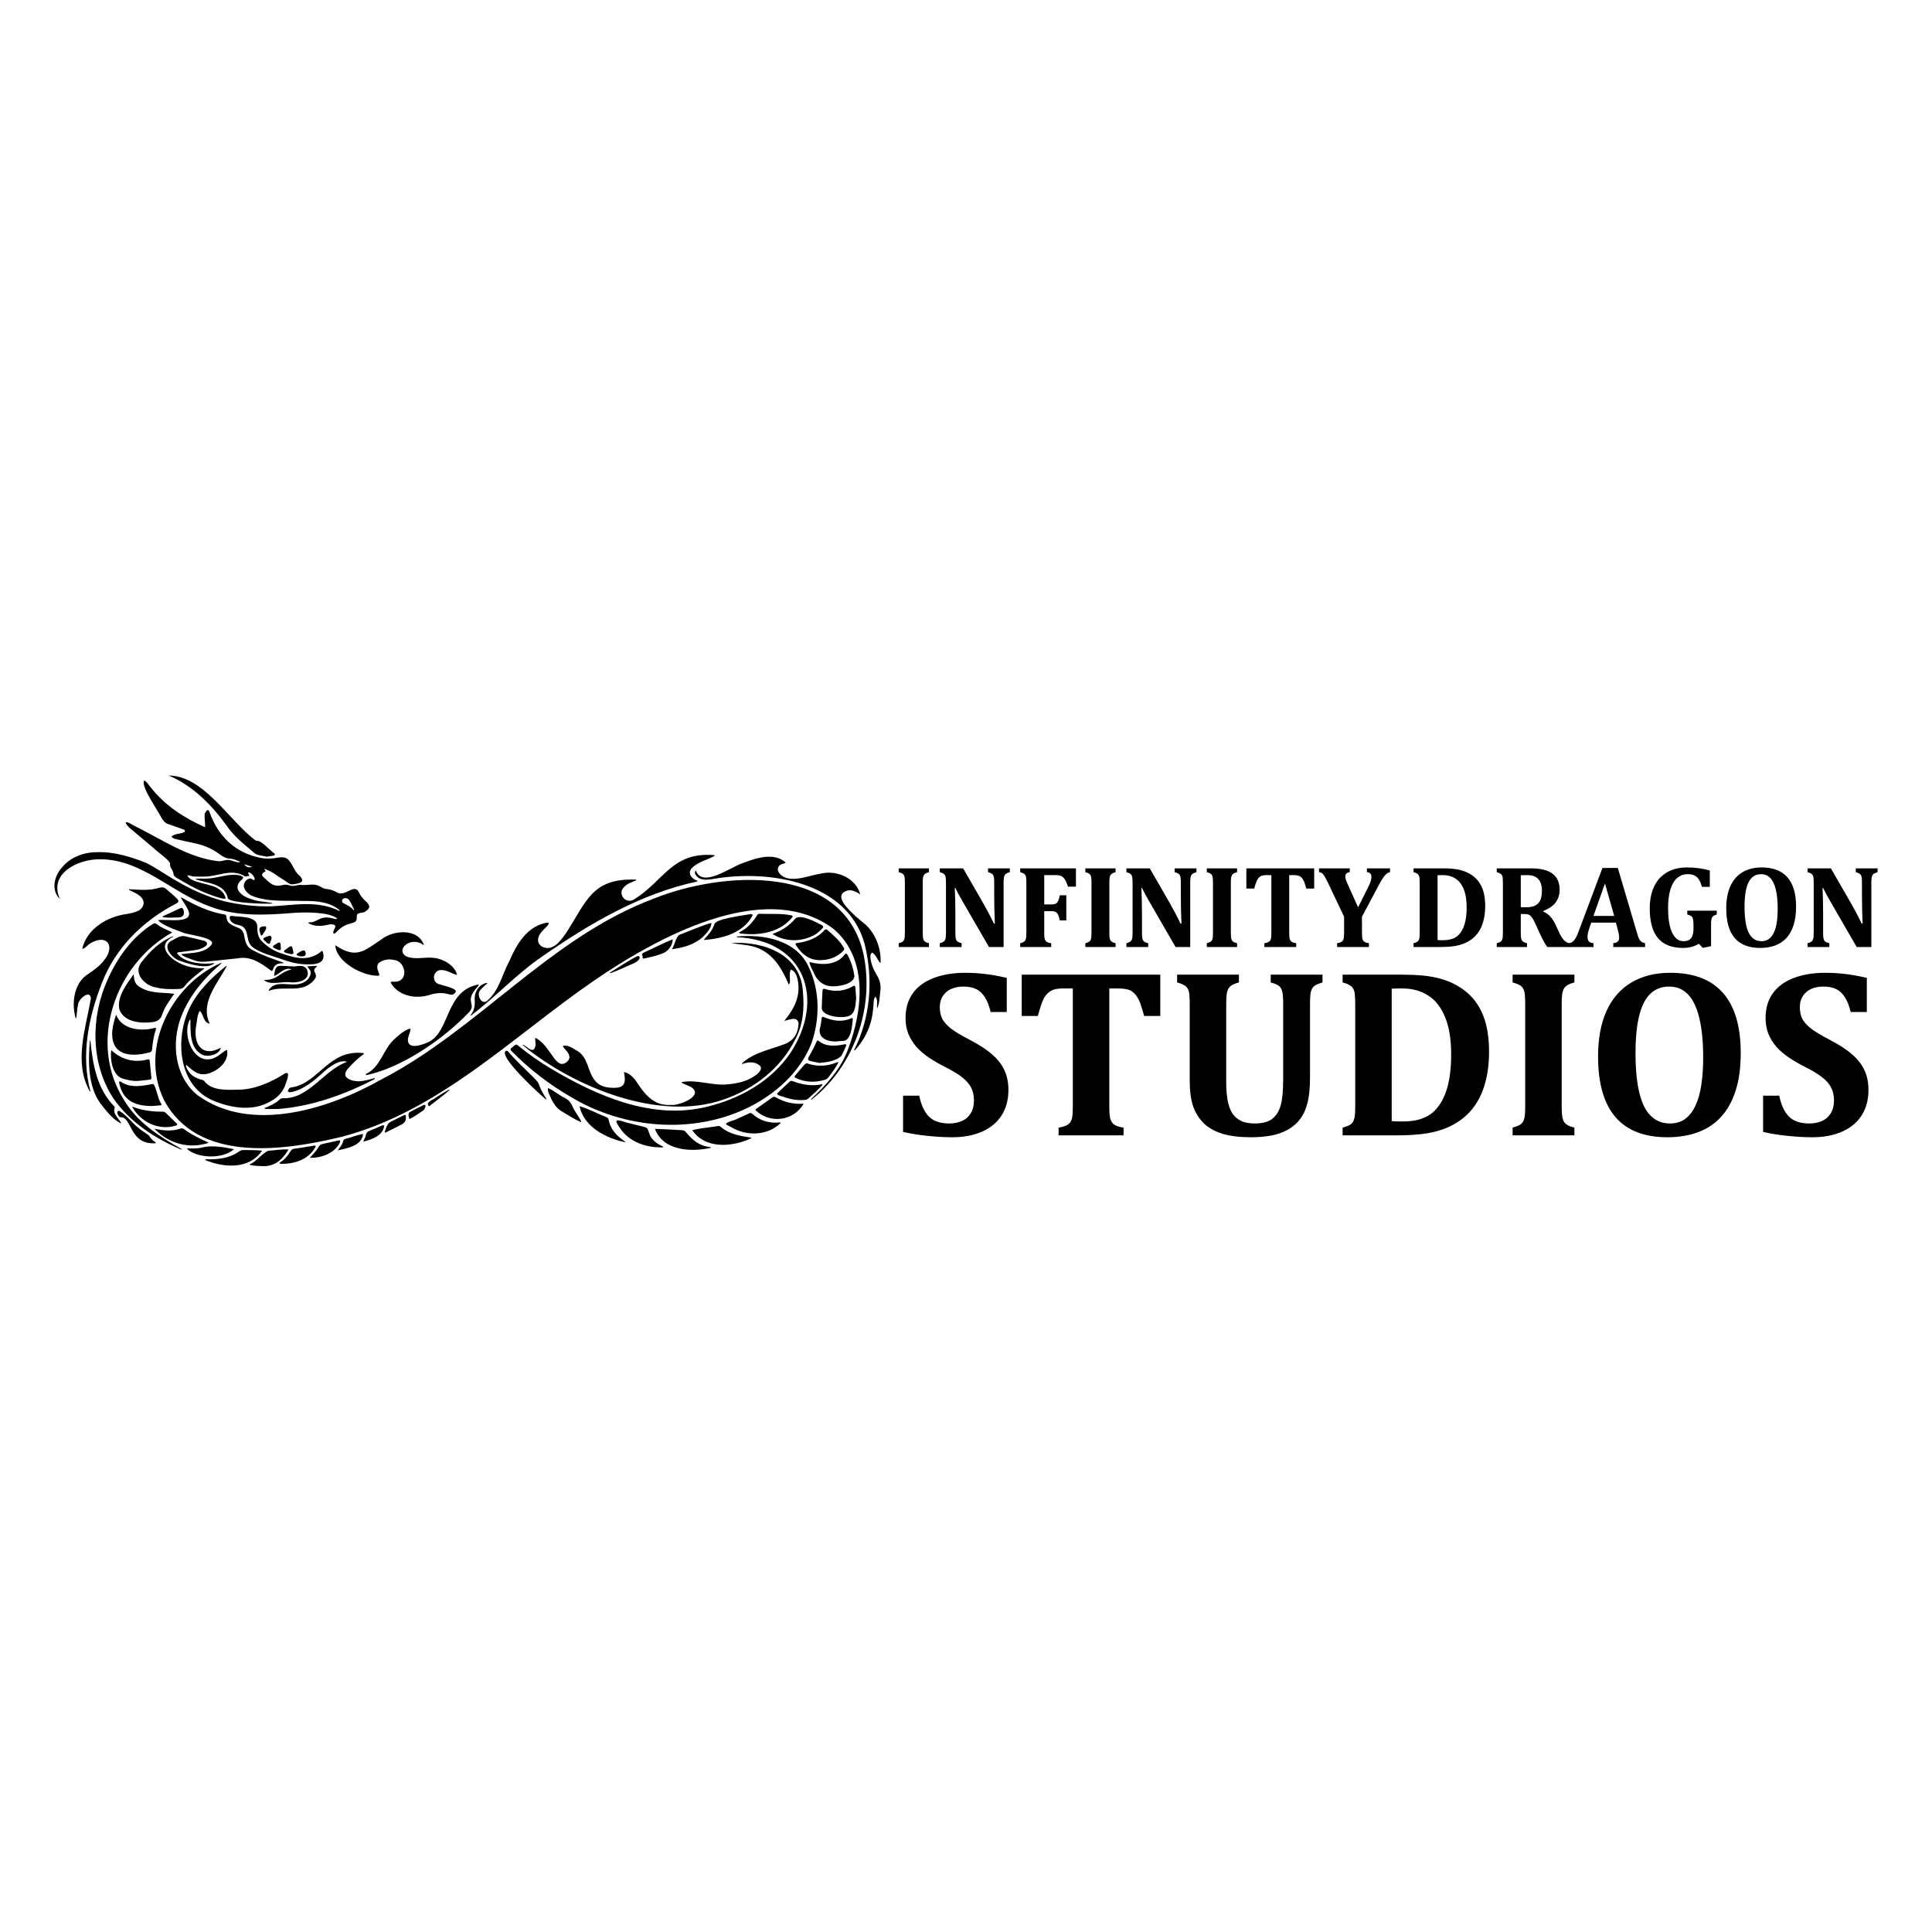 <svg width="142" height="142" viewBox="0 0 142 142" fill="none" xmlns="http://www.w3.org/2000/svg">
<path d="M67.56 80.532C67.704 81.219 67.944 81.732 68.278 82.073C68.619 82.407 69.115 82.574 69.767 82.574C70.107 82.574 70.413 82.517 70.684 82.401C70.955 82.286 71.171 82.101 71.333 81.848C71.5 81.588 71.584 81.265 71.584 80.879C71.584 80.521 71.517 80.212 71.385 79.953C71.252 79.688 71.038 79.436 70.744 79.2C70.45 78.964 70.041 78.713 69.516 78.447C69.066 78.222 68.659 77.989 68.296 77.746C67.932 77.504 67.621 77.239 67.361 76.951C67.108 76.656 66.909 76.336 66.764 75.99C66.626 75.644 66.557 75.255 66.557 74.822C66.557 74.113 66.733 73.51 67.085 73.014C67.436 72.518 67.944 72.143 68.607 71.889C69.276 71.63 70.049 71.5 70.926 71.5C71.439 71.5 71.93 71.529 72.397 71.586C72.864 71.638 73.397 71.733 73.997 71.872V74.381H72.812C72.703 73.925 72.561 73.565 72.388 73.299C72.221 73.028 72.01 72.829 71.757 72.702C71.503 72.576 71.183 72.512 70.796 72.512C70.467 72.512 70.173 72.57 69.914 72.685C69.654 72.8 69.449 72.974 69.299 73.204C69.149 73.429 69.074 73.703 69.074 74.026C69.074 74.361 69.138 74.652 69.265 74.9C69.397 75.142 69.617 75.382 69.922 75.618C70.228 75.849 70.672 76.114 71.255 76.414C71.964 76.783 72.521 77.147 72.924 77.504C73.334 77.856 73.634 78.243 73.824 78.664C74.02 79.079 74.118 79.563 74.118 80.117C74.118 80.827 73.954 81.444 73.625 81.969C73.297 82.488 72.818 82.889 72.189 83.171C71.56 83.448 70.834 83.587 70.009 83.587C69.421 83.587 68.806 83.552 68.166 83.483C67.531 83.419 66.934 83.324 66.375 83.197V80.532H67.56Z" fill="black"/>
<path d="M77.804 83.448V82.877C78.046 82.837 78.237 82.785 78.375 82.721C78.519 82.652 78.626 82.557 78.695 82.436C78.765 82.315 78.808 82.162 78.825 81.977C78.843 81.787 78.851 81.553 78.851 81.276V72.65H78.15C77.804 72.65 77.539 72.691 77.354 72.772C77.17 72.852 77.008 72.979 76.87 73.152C76.737 73.325 76.622 73.559 76.524 73.853C76.426 74.141 76.345 74.415 76.281 74.675H75.096V71.638H85.28V74.675H84.094C83.985 74.283 83.898 73.995 83.835 73.81C83.771 73.625 83.699 73.47 83.618 73.343C83.543 73.21 83.463 73.1 83.376 73.014C83.29 72.927 83.197 72.858 83.099 72.806C83.001 72.754 82.877 72.717 82.727 72.694C82.583 72.665 82.393 72.65 82.156 72.65H81.533V81.276C81.533 81.582 81.542 81.816 81.559 81.977C81.576 82.133 81.608 82.26 81.654 82.358C81.701 82.456 81.755 82.537 81.819 82.6C81.888 82.658 81.98 82.713 82.096 82.765C82.217 82.811 82.378 82.848 82.58 82.877V83.448H77.804Z" fill="black"/>
<path d="M94.312 73.81C94.312 73.377 94.292 73.077 94.252 72.91C94.217 72.737 94.145 72.599 94.035 72.495C93.926 72.391 93.712 72.296 93.395 72.209V71.638H97.202V72.209C96.994 72.267 96.83 72.33 96.709 72.4C96.588 72.463 96.495 72.555 96.432 72.677C96.368 72.792 96.328 72.942 96.311 73.126C96.293 73.305 96.285 73.533 96.285 73.81V79.217C96.285 79.933 96.227 80.532 96.112 81.017C95.996 81.496 95.818 81.9 95.575 82.228C95.333 82.557 95.03 82.822 94.667 83.024C94.309 83.226 93.906 83.37 93.456 83.457C93.006 83.543 92.501 83.587 91.942 83.587C91.123 83.587 90.43 83.503 89.865 83.336C89.3 83.163 88.838 82.906 88.481 82.566C88.129 82.22 87.867 81.801 87.694 81.311C87.526 80.821 87.443 80.189 87.443 79.416V73.819C87.443 73.547 87.434 73.32 87.417 73.135C87.405 72.95 87.368 72.8 87.304 72.685C87.246 72.57 87.154 72.478 87.027 72.408C86.906 72.333 86.736 72.267 86.517 72.209V71.638H91.059V72.209C90.823 72.273 90.647 72.342 90.531 72.417C90.422 72.486 90.338 72.573 90.28 72.677C90.223 72.78 90.182 72.916 90.159 73.083C90.136 73.25 90.125 73.496 90.125 73.819V79.529C90.125 79.984 90.153 80.4 90.211 80.775C90.269 81.15 90.373 81.473 90.523 81.744C90.678 82.009 90.892 82.214 91.163 82.358C91.434 82.502 91.783 82.574 92.21 82.574C92.798 82.574 93.237 82.456 93.525 82.22C93.813 81.983 94.015 81.654 94.13 81.233C94.252 80.806 94.312 80.172 94.312 79.33V73.81Z" fill="black"/>
<path d="M103.181 71.638C104.144 71.638 104.948 71.713 105.594 71.863C106.24 72.013 106.814 72.25 107.316 72.573C107.818 72.896 108.222 73.282 108.527 73.732C108.839 74.176 109.07 74.695 109.22 75.289C109.37 75.878 109.445 76.544 109.445 77.288C109.445 78.188 109.338 78.995 109.124 79.71C108.917 80.426 108.602 81.037 108.181 81.545C107.806 82 107.345 82.375 106.797 82.669C106.255 82.964 105.629 83.171 104.92 83.292C104.308 83.396 103.538 83.448 102.609 83.448H98.681V82.877C98.895 82.82 99.062 82.759 99.183 82.695C99.31 82.626 99.403 82.534 99.46 82.419C99.524 82.297 99.564 82.147 99.581 81.969C99.599 81.784 99.607 81.553 99.607 81.276V73.819C99.607 73.547 99.599 73.32 99.581 73.135C99.57 72.95 99.532 72.8 99.469 72.685C99.411 72.57 99.319 72.478 99.192 72.408C99.071 72.333 98.901 72.267 98.681 72.209V71.638H103.181ZM102.289 82.401C102.393 82.419 102.656 82.427 103.077 82.427C103.711 82.427 104.245 82.335 104.677 82.15C105 82.012 105.274 81.822 105.499 81.579C105.874 81.181 106.157 80.665 106.347 80.031C106.555 79.338 106.659 78.493 106.659 77.496C106.659 76.4 106.512 75.491 106.217 74.77C105.923 74.043 105.508 73.51 104.971 73.17C104.441 72.824 103.803 72.65 103.059 72.65C102.702 72.65 102.445 72.656 102.289 72.668V82.401Z" fill="black"/>
<path d="M114.783 81.276C114.783 81.478 114.789 81.666 114.8 81.839C114.812 82.012 114.835 82.153 114.869 82.263C114.904 82.373 114.953 82.465 115.016 82.54C115.086 82.615 115.178 82.681 115.293 82.739C115.409 82.791 115.55 82.837 115.717 82.877V83.448H111.175V82.877C111.388 82.82 111.556 82.759 111.677 82.695C111.804 82.626 111.896 82.534 111.954 82.419C112.017 82.297 112.057 82.147 112.075 81.969C112.092 81.784 112.101 81.553 112.101 81.276V73.81C112.101 73.533 112.092 73.305 112.075 73.126C112.063 72.948 112.026 72.8 111.962 72.685C111.905 72.564 111.812 72.469 111.685 72.4C111.564 72.33 111.394 72.267 111.175 72.209V71.638H115.717V72.209C115.481 72.273 115.305 72.342 115.189 72.417C115.08 72.486 114.996 72.573 114.939 72.677C114.881 72.78 114.84 72.916 114.817 73.083C114.794 73.25 114.783 73.496 114.783 73.819V81.276Z" fill="black"/>
<path d="M122.552 83.587C120.856 83.587 119.582 83.091 118.728 82.099C117.88 81.106 117.456 79.621 117.456 77.643C117.456 76.345 117.661 75.237 118.071 74.32C118.486 73.397 119.094 72.697 119.896 72.218C120.698 71.739 121.652 71.5 122.76 71.5C124.485 71.5 125.779 71.996 126.645 72.988C127.51 73.974 127.942 75.442 127.942 77.392C127.942 78.482 127.813 79.419 127.553 80.204C127.299 80.982 126.936 81.623 126.463 82.124C125.99 82.626 125.422 82.995 124.759 83.232C124.101 83.468 123.366 83.587 122.552 83.587ZM120.208 77.409C120.208 79.151 120.415 80.449 120.831 81.302C121.252 82.15 121.892 82.574 122.751 82.574C123.195 82.574 123.573 82.456 123.885 82.22C124.196 81.977 124.447 81.643 124.637 81.216C124.834 80.783 124.972 80.273 125.053 79.685C125.139 79.096 125.182 78.45 125.182 77.746C125.182 76.599 125.09 75.638 124.906 74.865C124.727 74.087 124.453 73.501 124.084 73.109C123.72 72.711 123.253 72.512 122.682 72.512C121.846 72.512 121.223 72.913 120.813 73.715C120.409 74.511 120.208 75.742 120.208 77.409Z" fill="black"/>
<path d="M130.772 80.532C130.916 81.219 131.155 81.732 131.49 82.073C131.83 82.407 132.326 82.574 132.978 82.574C133.318 82.574 133.624 82.517 133.895 82.401C134.166 82.286 134.382 82.101 134.544 81.848C134.711 81.588 134.795 81.265 134.795 80.879C134.795 80.521 134.729 80.212 134.596 79.953C134.463 79.688 134.25 79.436 133.956 79.2C133.661 78.964 133.252 78.713 132.727 78.447C132.277 78.222 131.87 77.989 131.507 77.746C131.144 77.504 130.832 77.239 130.573 76.951C130.319 76.656 130.12 76.336 129.976 75.99C129.837 75.644 129.768 75.255 129.768 74.822C129.768 74.113 129.944 73.51 130.296 73.014C130.648 72.518 131.155 72.143 131.819 71.889C132.488 71.63 133.261 71.5 134.137 71.5C134.651 71.5 135.141 71.529 135.608 71.586C136.075 71.638 136.609 71.733 137.209 71.872V74.381H136.023C135.914 73.925 135.773 73.565 135.599 73.299C135.432 73.028 135.222 72.829 134.968 72.702C134.714 72.576 134.394 72.512 134.007 72.512C133.679 72.512 133.385 72.57 133.125 72.685C132.865 72.8 132.661 72.974 132.511 73.204C132.361 73.429 132.286 73.703 132.286 74.026C132.286 74.361 132.349 74.652 132.476 74.9C132.609 75.142 132.828 75.382 133.134 75.618C133.439 75.849 133.883 76.114 134.466 76.414C135.176 76.783 135.732 77.147 136.136 77.504C136.545 77.856 136.845 78.243 137.036 78.664C137.232 79.079 137.33 79.563 137.33 80.117C137.33 80.827 137.165 81.444 136.837 81.969C136.508 82.488 136.029 82.889 135.4 83.171C134.772 83.448 134.045 83.587 133.22 83.587C132.632 83.587 132.018 83.552 131.377 83.483C130.743 83.419 130.146 83.324 129.586 83.197V80.532H130.772Z" fill="black"/>
<path d="M67.821 68.542C67.821 68.641 67.824 68.732 67.829 68.817C67.835 68.902 67.847 68.971 67.863 69.025C67.88 69.078 67.904 69.124 67.935 69.16C67.969 69.197 68.014 69.229 68.071 69.258C68.127 69.283 68.197 69.306 68.278 69.325V69.605H66.055V69.325C66.159 69.297 66.241 69.267 66.3 69.236C66.362 69.203 66.408 69.157 66.436 69.101C66.467 69.042 66.487 68.968 66.495 68.881C66.504 68.79 66.508 68.677 66.508 68.542V64.886C66.508 64.751 66.504 64.639 66.495 64.552C66.49 64.464 66.471 64.392 66.44 64.335C66.412 64.276 66.367 64.23 66.305 64.196C66.245 64.162 66.162 64.131 66.055 64.103V63.823H68.278V64.103C68.163 64.134 68.077 64.168 68.02 64.204C67.966 64.238 67.925 64.281 67.897 64.331C67.869 64.382 67.849 64.448 67.838 64.53C67.827 64.612 67.821 64.732 67.821 64.89V68.542Z" fill="black"/>
<path d="M74.221 63.823V64.103C74.109 64.139 74.028 64.17 73.98 64.196C73.935 64.221 73.895 64.255 73.861 64.297C73.83 64.34 73.806 64.405 73.789 64.492C73.772 64.577 73.764 64.708 73.764 64.886V69.605H72.688L70.782 66.309C70.525 65.863 70.336 65.513 70.214 65.259H70.176C70.204 65.866 70.219 66.507 70.219 67.182V68.546C70.219 68.758 70.228 68.906 70.248 68.991C70.271 69.075 70.309 69.143 70.363 69.194C70.419 69.242 70.523 69.286 70.676 69.325V69.605H69.075V69.325C69.179 69.297 69.261 69.266 69.32 69.232C69.383 69.198 69.428 69.153 69.456 69.097C69.487 69.037 69.507 68.964 69.515 68.876C69.524 68.789 69.528 68.679 69.528 68.546V64.882C69.528 64.67 69.518 64.525 69.498 64.446C69.481 64.364 69.443 64.296 69.384 64.242C69.328 64.189 69.225 64.142 69.075 64.103V63.823H70.79L72.29 66.428C72.383 66.592 72.504 66.814 72.654 67.093C72.804 67.373 72.937 67.637 73.052 67.885H73.12C73.089 67.21 73.073 66.473 73.073 65.674V64.886C73.073 64.703 73.067 64.57 73.052 64.488C73.038 64.406 73.016 64.344 72.985 64.302C72.956 64.259 72.917 64.224 72.866 64.196C72.818 64.168 72.736 64.136 72.62 64.103V63.823H74.221Z" fill="black"/>
<path d="M76.75 68.542C76.75 68.691 76.754 68.806 76.763 68.885C76.771 68.961 76.787 69.023 76.809 69.071C76.832 69.119 76.859 69.159 76.89 69.19C76.924 69.218 76.969 69.245 77.026 69.27C77.085 69.293 77.164 69.311 77.263 69.325V69.605H74.984V69.325C75.088 69.3 75.17 69.27 75.23 69.236C75.292 69.203 75.337 69.157 75.365 69.101C75.396 69.042 75.416 68.967 75.424 68.876C75.433 68.786 75.437 68.673 75.437 68.537V64.89C75.437 64.758 75.433 64.646 75.424 64.556C75.419 64.465 75.4 64.392 75.369 64.335C75.341 64.279 75.296 64.234 75.234 64.2C75.174 64.163 75.091 64.131 74.984 64.103V63.823H79.08V65.17H78.5C78.406 64.902 78.327 64.721 78.262 64.628C78.198 64.532 78.12 64.457 78.029 64.403C77.939 64.347 77.785 64.319 77.568 64.319H76.75V66.475H77.292C77.425 66.475 77.527 66.455 77.597 66.415C77.671 66.373 77.73 66.304 77.775 66.208C77.823 66.112 77.863 65.976 77.894 65.801H78.373V67.648H77.894C77.86 67.47 77.819 67.333 77.771 67.237C77.723 67.138 77.664 67.069 77.593 67.029C77.523 66.99 77.422 66.97 77.292 66.97H76.75V68.542Z" fill="black"/>
<path d="M81.537 68.542C81.537 68.641 81.54 68.732 81.545 68.817C81.551 68.902 81.562 68.971 81.579 69.025C81.596 69.078 81.62 69.124 81.651 69.16C81.685 69.197 81.73 69.229 81.787 69.258C81.843 69.283 81.912 69.306 81.994 69.325V69.605H79.77V69.325C79.875 69.297 79.957 69.267 80.016 69.236C80.078 69.203 80.123 69.157 80.152 69.101C80.183 69.042 80.203 68.968 80.211 68.881C80.219 68.79 80.224 68.677 80.224 68.542V64.886C80.224 64.751 80.219 64.639 80.211 64.552C80.205 64.464 80.187 64.392 80.156 64.335C80.128 64.276 80.082 64.23 80.02 64.196C79.961 64.162 79.878 64.131 79.77 64.103V63.823H81.994V64.103C81.879 64.134 81.792 64.168 81.736 64.204C81.682 64.238 81.641 64.281 81.613 64.331C81.585 64.382 81.565 64.448 81.554 64.53C81.542 64.612 81.537 64.732 81.537 64.89V68.542Z" fill="black"/>
<path d="M87.937 63.823V64.103C87.824 64.139 87.744 64.17 87.696 64.196C87.65 64.221 87.611 64.255 87.577 64.297C87.546 64.34 87.522 64.405 87.505 64.492C87.488 64.577 87.48 64.708 87.48 64.886V69.605H86.404L84.498 66.309C84.241 65.863 84.052 65.513 83.93 65.259H83.892C83.92 65.866 83.934 66.507 83.934 67.182V68.546C83.934 68.758 83.944 68.906 83.964 68.991C83.987 69.075 84.025 69.143 84.078 69.194C84.135 69.242 84.239 69.286 84.392 69.325V69.605H82.791V69.325C82.895 69.297 82.977 69.266 83.036 69.232C83.098 69.198 83.144 69.153 83.172 69.097C83.203 69.037 83.223 68.964 83.231 68.876C83.24 68.789 83.244 68.679 83.244 68.546V64.882C83.244 64.67 83.234 64.525 83.214 64.446C83.197 64.364 83.159 64.296 83.1 64.242C83.043 64.189 82.94 64.142 82.791 64.103V63.823H84.506L86.006 66.428C86.099 66.592 86.22 66.814 86.37 67.093C86.52 67.373 86.652 67.637 86.768 67.885H86.836C86.805 67.21 86.789 66.473 86.789 65.674V64.886C86.789 64.703 86.782 64.57 86.768 64.488C86.754 64.406 86.731 64.344 86.7 64.302C86.672 64.259 86.632 64.224 86.582 64.196C86.534 64.168 86.452 64.136 86.336 64.103V63.823H87.937Z" fill="black"/>
<path d="M90.466 68.542C90.466 68.641 90.469 68.732 90.474 68.817C90.48 68.902 90.491 68.971 90.508 69.025C90.525 69.078 90.549 69.124 90.58 69.16C90.614 69.197 90.659 69.229 90.716 69.258C90.772 69.283 90.841 69.306 90.923 69.325V69.605H88.7V69.325C88.804 69.297 88.886 69.267 88.945 69.236C89.007 69.203 89.053 69.157 89.081 69.101C89.112 69.042 89.132 68.968 89.14 68.881C89.149 68.79 89.153 68.677 89.153 68.542V64.886C89.153 64.751 89.149 64.639 89.14 64.552C89.135 64.464 89.116 64.392 89.085 64.335C89.057 64.276 89.012 64.23 88.95 64.196C88.89 64.162 88.807 64.131 88.7 64.103V63.823H90.923V64.103C90.808 64.134 90.722 64.168 90.665 64.204C90.611 64.238 90.57 64.281 90.542 64.331C90.514 64.382 90.494 64.448 90.483 64.53C90.472 64.612 90.466 64.732 90.466 64.89V68.542Z" fill="black"/>
<path d="M92.931 69.605V69.325C93.05 69.306 93.143 69.28 93.211 69.249C93.281 69.215 93.334 69.169 93.368 69.109C93.401 69.05 93.423 68.975 93.431 68.885C93.439 68.792 93.444 68.677 93.444 68.542V64.319H93.101C92.931 64.319 92.801 64.338 92.711 64.378C92.621 64.417 92.541 64.48 92.474 64.564C92.409 64.649 92.352 64.763 92.304 64.907C92.256 65.049 92.217 65.183 92.186 65.31H91.605V63.823H96.591V65.31H96.011C95.957 65.118 95.915 64.977 95.884 64.886C95.853 64.796 95.817 64.72 95.778 64.657C95.741 64.593 95.701 64.539 95.659 64.496C95.617 64.454 95.572 64.42 95.524 64.395C95.476 64.369 95.415 64.351 95.341 64.34C95.271 64.326 95.178 64.319 95.062 64.319H94.757V68.542C94.757 68.691 94.761 68.806 94.77 68.885C94.778 68.961 94.794 69.023 94.816 69.071C94.839 69.119 94.866 69.159 94.897 69.19C94.931 69.218 94.976 69.245 95.032 69.27C95.091 69.293 95.171 69.311 95.269 69.325V69.605H92.931Z" fill="black"/>
<path d="M100.103 67.381V68.542C100.103 68.691 100.107 68.806 100.115 68.885C100.124 68.961 100.139 69.023 100.162 69.071C100.184 69.119 100.211 69.159 100.242 69.19C100.276 69.218 100.321 69.245 100.378 69.27C100.437 69.293 100.516 69.311 100.615 69.325V69.605H98.277V69.325C98.393 69.306 98.484 69.28 98.552 69.249C98.623 69.218 98.675 69.173 98.709 69.114C98.743 69.054 98.764 68.979 98.772 68.889C98.784 68.796 98.789 68.68 98.789 68.542V67.381L97.641 64.958C97.543 64.752 97.465 64.6 97.409 64.501C97.344 64.385 97.287 64.302 97.239 64.251C97.194 64.2 97.152 64.165 97.112 64.145C97.073 64.125 97.017 64.111 96.947 64.103V63.823H99.205V64.103C98.987 64.131 98.878 64.238 98.878 64.424C98.878 64.498 98.895 64.585 98.929 64.687C98.966 64.789 99.024 64.924 99.103 65.094L99.819 66.686L100.594 65.132C100.67 64.977 100.722 64.848 100.751 64.746C100.782 64.642 100.797 64.539 100.797 64.437C100.797 64.335 100.768 64.256 100.708 64.2C100.652 64.141 100.571 64.108 100.467 64.103V63.823H102.165V64.103C102.089 64.12 102.026 64.144 101.975 64.175C101.927 64.203 101.873 64.249 101.814 64.314C101.755 64.376 101.684 64.471 101.602 64.598C101.52 64.725 101.426 64.89 101.318 65.094L100.103 67.381Z" fill="black"/>
<path d="M106.095 63.823C106.567 63.823 106.961 63.86 107.277 63.933C107.593 64.007 107.874 64.122 108.12 64.281C108.366 64.439 108.563 64.628 108.713 64.848C108.866 65.066 108.979 65.32 109.052 65.611C109.125 65.899 109.162 66.225 109.162 66.589C109.162 67.029 109.11 67.425 109.005 67.775C108.904 68.125 108.75 68.424 108.544 68.673C108.36 68.896 108.134 69.08 107.866 69.224C107.6 69.368 107.294 69.469 106.947 69.529C106.647 69.579 106.27 69.605 105.816 69.605H103.893V69.325C103.997 69.297 104.079 69.267 104.138 69.236C104.2 69.203 104.246 69.157 104.274 69.101C104.305 69.042 104.325 68.968 104.333 68.881C104.342 68.79 104.346 68.677 104.346 68.542V64.89C104.346 64.758 104.342 64.646 104.333 64.556C104.328 64.465 104.309 64.392 104.278 64.335C104.25 64.279 104.205 64.234 104.143 64.2C104.083 64.163 104 64.131 103.893 64.103V63.823H106.095ZM105.659 69.092C105.71 69.101 105.838 69.105 106.044 69.105C106.355 69.105 106.616 69.06 106.828 68.97C106.986 68.902 107.12 68.809 107.231 68.69C107.414 68.495 107.552 68.242 107.646 67.932C107.747 67.593 107.798 67.179 107.798 66.691C107.798 66.154 107.726 65.709 107.582 65.356C107.438 65.001 107.235 64.739 106.972 64.573C106.712 64.403 106.4 64.319 106.036 64.319C105.861 64.319 105.735 64.321 105.659 64.327V69.092Z" fill="black"/>
<path d="M112.233 69.605H110.009V69.325C110.114 69.297 110.196 69.267 110.255 69.236C110.317 69.203 110.362 69.157 110.39 69.101C110.422 69.042 110.441 68.968 110.45 68.881C110.458 68.79 110.462 68.677 110.462 68.542V64.89C110.462 64.758 110.458 64.646 110.45 64.556C110.444 64.465 110.426 64.392 110.395 64.335C110.366 64.279 110.321 64.234 110.259 64.2C110.2 64.163 110.117 64.131 110.009 64.103V63.823H112.479C112.812 63.823 113.094 63.847 113.326 63.895C113.56 63.94 113.765 64.011 113.94 64.107C114.087 64.186 114.211 64.286 114.313 64.407C114.415 64.526 114.492 64.666 114.546 64.827C114.602 64.985 114.631 65.17 114.631 65.382C114.631 65.659 114.581 65.896 114.482 66.093C114.386 66.291 114.255 66.456 114.088 66.589C113.925 66.719 113.704 66.842 113.428 66.957V67C113.637 67.09 113.809 67.212 113.944 67.364C114.083 67.514 114.207 67.704 114.317 67.936L114.584 68.512C114.703 68.769 114.82 68.963 114.936 69.092C115.054 69.219 115.194 69.297 115.355 69.325V69.605H113.724C113.56 69.379 113.375 69.043 113.169 68.597L112.839 67.873C112.74 67.658 112.655 67.505 112.585 67.415C112.514 67.325 112.441 67.263 112.364 67.229C112.291 67.195 112.177 67.178 112.021 67.178H111.776V68.542C111.776 68.754 111.785 68.902 111.805 68.987C111.825 69.071 111.863 69.139 111.92 69.19C111.976 69.241 112.081 69.286 112.233 69.325V69.605ZM111.776 64.327V66.682H112.195C112.421 66.682 112.607 66.653 112.754 66.593C112.901 66.531 113.017 66.446 113.101 66.339C113.189 66.229 113.248 66.1 113.279 65.954C113.313 65.807 113.33 65.646 113.33 65.471C113.33 65.087 113.24 64.799 113.059 64.607C112.878 64.415 112.61 64.319 112.254 64.319C112.011 64.319 111.852 64.321 111.776 64.327Z" fill="black"/>
<path d="M118.765 67.813H116.956L116.816 68.216C116.777 68.329 116.744 68.439 116.719 68.546C116.693 68.65 116.681 68.762 116.681 68.881C116.681 69.157 116.828 69.306 117.121 69.325V69.605H115.313V69.325C115.417 69.314 115.509 69.277 115.588 69.215C115.667 69.153 115.739 69.068 115.804 68.961C115.869 68.854 115.938 68.7 116.011 68.499L117.778 63.793H118.909L120.307 68.537C120.369 68.749 120.421 68.9 120.463 68.991C120.506 69.078 120.561 69.15 120.629 69.207C120.696 69.26 120.791 69.3 120.912 69.325V69.605H118.574V69.325C118.721 69.308 118.83 69.267 118.9 69.203C118.971 69.138 119.006 69.046 119.006 68.927C119.006 68.84 118.996 68.742 118.977 68.635C118.957 68.528 118.924 68.392 118.879 68.228L118.765 67.813ZM117.117 67.318H118.642L117.964 64.933L117.117 67.318Z" fill="black"/>
<path d="M125.669 63.98V65.183H125.089C125.024 64.945 124.949 64.763 124.864 64.636C124.783 64.506 124.675 64.41 124.542 64.348C124.413 64.283 124.245 64.251 124.038 64.251C123.759 64.251 123.512 64.337 123.297 64.509C123.083 64.679 122.913 64.951 122.789 65.327C122.665 65.7 122.602 66.172 122.602 66.746C122.602 67.24 122.643 67.669 122.725 68.033C122.81 68.395 122.937 68.676 123.107 68.876C123.279 69.077 123.491 69.177 123.742 69.177C123.99 69.177 124.174 69.104 124.293 68.957C124.411 68.807 124.47 68.57 124.47 68.245V68.084C124.47 67.87 124.463 67.717 124.449 67.627C124.435 67.534 124.413 67.464 124.382 67.419C124.353 67.374 124.315 67.337 124.267 67.309C124.219 67.281 124.134 67.248 124.013 67.212V66.932H126.182V67.212C126.041 67.254 125.945 67.302 125.894 67.356C125.843 67.409 125.808 67.481 125.788 67.572C125.771 67.659 125.762 67.784 125.762 67.945V69.541L125.152 69.668L124.864 69.364C124.528 69.57 124.143 69.673 123.708 69.673C122.883 69.673 122.268 69.433 121.861 68.953C121.457 68.47 121.255 67.74 121.255 66.763C121.255 66.249 121.327 65.797 121.471 65.407C121.616 65.017 121.815 64.701 122.069 64.458C122.326 64.213 122.614 64.035 122.933 63.925C123.255 63.812 123.599 63.755 123.966 63.755C124.585 63.755 125.152 63.83 125.669 63.98Z" fill="black"/>
<path d="M129.371 69.673C128.541 69.673 127.917 69.43 127.499 68.944C127.084 68.458 126.876 67.731 126.876 66.763C126.876 66.127 126.977 65.585 127.177 65.136C127.381 64.684 127.678 64.341 128.071 64.107C128.463 63.872 128.931 63.755 129.473 63.755C130.317 63.755 130.951 63.998 131.375 64.484C131.799 64.967 132.01 65.685 132.01 66.64C132.01 67.174 131.947 67.632 131.82 68.016C131.695 68.398 131.518 68.711 131.286 68.957C131.054 69.203 130.776 69.383 130.452 69.499C130.13 69.615 129.77 69.673 129.371 69.673ZM128.223 66.648C128.223 67.501 128.325 68.136 128.528 68.554C128.735 68.97 129.048 69.177 129.469 69.177C129.686 69.177 129.871 69.119 130.024 69.003C130.176 68.885 130.299 68.721 130.392 68.512C130.488 68.3 130.556 68.05 130.596 67.762C130.638 67.474 130.659 67.158 130.659 66.814C130.659 66.251 130.614 65.781 130.524 65.403C130.436 65.022 130.302 64.735 130.121 64.543C129.943 64.348 129.714 64.251 129.435 64.251C129.025 64.251 128.72 64.447 128.52 64.84C128.322 65.229 128.223 65.832 128.223 66.648Z" fill="black"/>
<path d="M138 63.823V64.103C137.887 64.139 137.806 64.17 137.758 64.196C137.713 64.221 137.674 64.255 137.64 64.297C137.609 64.34 137.585 64.405 137.568 64.492C137.551 64.577 137.542 64.708 137.542 64.886V69.605H136.466L134.56 66.309C134.303 65.863 134.114 65.513 133.993 65.259H133.955C133.983 65.866 133.997 66.507 133.997 67.182V68.546C133.997 68.758 134.007 68.906 134.027 68.991C134.049 69.075 134.087 69.143 134.141 69.194C134.197 69.242 134.302 69.286 134.454 69.325V69.605H132.853V69.325C132.958 69.297 133.04 69.266 133.099 69.232C133.161 69.198 133.206 69.153 133.234 69.097C133.266 69.037 133.285 68.964 133.294 68.876C133.302 68.789 133.306 68.679 133.306 68.546V64.882C133.306 64.67 133.297 64.525 133.277 64.446C133.26 64.364 133.222 64.296 133.162 64.242C133.106 64.189 133.003 64.142 132.853 64.103V63.823H134.569L136.068 66.428C136.161 66.592 136.283 66.814 136.433 67.093C136.582 67.373 136.715 67.637 136.831 67.885H136.899C136.867 67.21 136.852 66.473 136.852 65.674V64.886C136.852 64.703 136.845 64.57 136.831 64.488C136.817 64.406 136.794 64.344 136.763 64.302C136.735 64.259 136.695 64.224 136.644 64.196C136.596 64.168 136.514 64.136 136.399 64.103V63.823H138Z" fill="black"/>
<path d="M16.271 70.813C15.023 71.857 13.94 73.156 13.335 74.679C12.568 76.624 12.819 79.146 14.537 80.508C18.45 83.34 24.183 81.509 28.012 79.348C35.181 75.643 40.42 68.901 48.067 66.042C53.109 64.013 62.037 63.417 63.479 70.195C64.272 74.086 62.781 78.358 59.65 80.823C59.638 80.811 59.626 80.799 59.614 80.787C60.741 79.725 61.813 78.566 62.345 77.081C63.419 74.23 63.826 70.461 61.266 68.275C56.169 64.454 48.046 69.054 43.569 72.137C37.621 76.24 32.286 81.675 25.105 83.556C20.805 84.594 14.506 85.495 12.047 80.833C10.22 77.06 12.572 72.371 16.254 70.771C16.26 70.785 16.265 70.799 16.271 70.813V70.813Z" fill="black"/>
<path d="M22.651 67.84C22.693 67.808 22.709 67.786 22.722 67.787C23.056 67.828 23.306 67.603 23.594 67.503C23.883 67.402 24.155 67.42 24.437 67.492C24.558 67.517 24.676 67.592 24.796 67.524C24.227 67.009 22.384 67.042 21.602 67.095C19.559 67.262 17.431 67.382 15.478 66.642C12.678 65.67 10.399 63.118 7.292 63.155C5.727 63.161 3.558 64.191 4.401 66.066C3.737 65.446 3.981 64.404 4.529 63.79C5.142 63.011 6.122 62.643 7.095 62.635C8.361 62.586 9.588 62.959 10.75 63.425C11.534 63.817 12.254 64.351 13.024 64.775C14.109 65.409 15.266 65.927 16.485 66.242C17.639 66.508 18.825 66.652 20.01 66.61C21.702 66.515 23.347 66.17 24.942 66.951C24.952 66.936 24.961 66.921 24.971 66.906C24.271 66.298 23.259 66.208 22.364 66.222C21.07 66.168 19.652 66.334 18.443 65.81C18.222 65.683 18.052 65.502 17.95 65.268C17.824 64.981 18.083 64.574 18.4 64.567C18.485 64.566 18.588 64.7 18.68 64.684C18.846 64.541 18.392 64.042 18.24 64.124C18.236 64.21 18.305 64.287 18.331 64.368C18.212 64.381 18.063 64.445 17.979 64.397C17.589 64.171 17.172 64.106 16.74 64.159C16.206 64.22 15.685 64.399 15.146 64.426C14.85 64.434 14.553 64.437 14.257 64.424C14.091 64.423 13.932 64.305 13.762 64.351C14.063 64.935 15.54 64.916 16.112 65.364C16.332 65.506 16.488 65.699 16.569 65.95C16.759 66.312 15.117 65.625 14.993 65.58C14.3 65.295 13.657 64.909 13.009 64.535C12.874 64.459 12.767 64.381 12.745 64.197C12.73 63.945 12.447 63.754 12.501 63.487C12.51 63.25 11.554 62.605 11.337 62.373C10.734 61.864 10.128 61.361 9.527 60.851C9.41 60.733 9.266 60.61 9.241 60.436C9.48 60.412 9.668 60.614 9.88 60.7C11.878 61.677 13.788 63.039 16.049 63.299C16.377 63.317 16.688 63.113 17.017 63.249C17.21 63.308 17.41 63.389 17.615 63.384C17.619 63.37 17.624 63.356 17.629 63.342C17.386 63.221 17.135 63.116 16.86 63.105C16.581 63.083 16.366 62.951 16.144 62.788C15.633 62.412 15.062 62.146 14.438 62.009C13.906 61.892 13.373 61.779 12.844 61.652C12.752 61.63 12.675 61.549 12.592 61.496C12.85 61.251 13.222 61.305 13.527 61.173C13.62 61.111 13.617 61.019 13.514 60.976C13.129 60.825 12.731 60.703 12.342 60.562C12.094 60.473 11.963 60.267 11.839 60.055C11.584 59.533 10.344 57.817 10.594 57.365C10.819 57.457 10.928 57.719 11.095 57.889C12.119 59.204 13.57 60.144 15.076 60.8C15.087 60.469 15.018 60.131 15.043 59.804C15.169 59.562 15.312 59.381 15.42 59.742C16.028 61.439 17.269 62.656 19.057 63.033C19.538 63.144 20.025 63.114 20.51 63.025C20.655 62.998 20.818 63.005 20.959 63.043C21.456 63.213 21.555 64.023 22.017 64.359C22.515 64.87 21.943 64.942 21.511 64.997C21.271 65.02 21.114 64.836 20.931 64.72C20.431 64.432 19.991 64.02 19.427 63.865C19.422 63.877 19.417 63.889 19.412 63.902C19.5 63.969 19.586 64.013 19.452 64.082C19.297 64.152 19.174 64.321 19.349 64.451C19.905 64.949 20.069 65.229 20.869 65.034C21.02 65.009 21.15 65.027 21.298 65.078C21.603 65.199 21.911 64.982 22.213 65.047C22.64 65.075 23.073 64.917 23.478 65.128C23.75 65.282 23.807 65.328 24.112 65.356C24.31 65.385 24.509 65.456 24.689 65.546C25.336 66.024 26.035 64.868 26.368 65.57C26.495 65.847 26.686 66.066 26.907 66.267C27.231 66.562 27.219 66.769 26.843 66.995C26.668 67.152 26.232 67.019 26.219 67.321C26.299 68.142 25.594 67.522 24.669 68.56C24.633 68.597 24.572 68.611 24.523 68.635C24.409 68.43 24.69 68.218 24.642 68.031C24.414 67.833 24.095 67.989 23.832 68.021C23.426 68.083 23.003 68.056 22.649 67.839L22.651 67.84ZM25.983 66.894C26.002 66.879 26.021 66.865 26.04 66.85C25.843 66.587 25.73 65.925 25.309 66.02C25.136 66.054 25.087 66.247 25.207 66.36C25.479 66.512 25.787 66.635 25.983 66.894ZM18.53 63.708C18.316 63.639 18.135 63.58 17.954 63.521C18.078 63.732 18.283 63.795 18.53 63.708Z" fill="black"/>
<path d="M54.156 68.832C56.142 68.647 58.563 69.094 59.456 71.111C60.268 72.827 60.266 74.877 59.65 76.655C58.826 78.791 56.994 80.42 54.974 81.413C50.893 83.396 45.884 82.959 42.021 80.664C40.399 79.728 38.902 78.587 37.593 77.245C37.501 77.153 37.507 77.086 37.602 77.011C37.753 76.927 37.886 76.656 38.064 76.838C38.837 77.473 39.655 78.046 40.514 78.555C43.879 80.556 47.919 82.317 51.891 81.362C54.323 80.794 56.67 79.491 58.096 77.392C60.669 73.446 59.182 69.108 54.151 68.883C54.153 68.866 54.154 68.849 54.156 68.831V68.832Z" fill="black"/>
<path d="M38.449 76.786C38.661 76.873 39.126 77.386 39.279 77.063C39.441 76.814 39.308 76.543 39.343 76.278C39.905 76.542 40.252 77.127 40.613 77.613C40.755 77.822 40.9 78.032 41.134 78.154C41.429 78.336 41.981 77.921 41.828 77.572C41.755 77.279 41.485 77.133 41.358 76.877C41.753 76.769 42.107 77.052 42.427 77.238C43.269 77.73 43.172 78.808 43.778 79.478C44.176 79.925 44.795 79.981 45.355 79.943C46.039 79.871 45.958 79.316 45.857 78.801C46.191 78.833 46.482 79.125 46.691 79.373C47.358 80.383 47.993 81.303 49.342 81.21C49.889 81.279 51.752 80.554 50.822 79.921C50.593 79.787 50.334 79.706 50.1 79.579L50.105 79.536C51.24 79.307 52.38 79.839 53.529 79.692C54.255 79.628 54.953 79.461 55.555 79.02C55.762 78.864 56.112 78.527 55.815 78.296C55.441 77.998 54.972 78.055 54.55 78.204C54.541 78.191 54.534 78.179 54.526 78.166C55.398 77.342 56.637 77.148 57.718 76.721C58.357 76.464 58.661 75.917 58.691 75.258C58.702 75.027 58.531 74.86 58.299 74.885C58.081 74.909 57.867 74.98 57.642 75.032C58.345 74.183 58.841 73.267 58.649 72.124C58.593 71.797 58.485 71.395 58.138 71.267C57.917 71.574 58.183 72.119 57.98 72.374C57.548 71.385 57.044 70.407 56.053 69.851C55.358 69.432 54.523 69.453 53.743 69.311C56.166 69.163 58.905 70.17 59.017 72.957C59.127 74.142 59.02 75.365 58.435 76.423C57.376 78.523 55.429 80.034 53.23 80.798C48.463 82.498 42.143 79.888 38.422 76.817C38.431 76.806 38.44 76.796 38.449 76.785V76.786Z" fill="black"/>
<path d="M34.58 74.613C34.907 74.262 34.914 73.796 34.888 73.345C34.913 72.804 35.243 72.34 35.794 72.237C35.801 72.249 35.809 72.262 35.816 72.275C35.637 72.44 35.438 72.596 35.29 72.787C35.013 73.095 35.361 73.88 35.796 73.567C36.677 72.832 36.907 71.614 37.437 70.637C37.947 69.451 38.678 68.178 40.027 67.849C40.135 67.828 40.254 67.793 40.353 67.863C40.216 68.129 39.942 68.303 39.765 68.544C39.461 68.908 39.434 69.417 39.938 69.618C40.709 69.922 41.283 69.032 41.662 68.492C43.133 66.189 43.557 64.526 46.753 64.653C46.755 64.67 46.758 64.686 46.761 64.703C46.449 64.837 46.122 64.926 45.885 65.186C45.35 65.646 45.945 66.471 46.57 66.123C48.804 64.772 49.367 62.586 52.511 62.852C52.516 62.87 52.521 62.888 52.526 62.907C51.977 63.21 51.312 63.337 50.862 63.793C50.473 64.201 50.867 64.606 51.258 64.738C51.256 64.755 51.255 64.772 51.253 64.789C47.071 65.673 43.321 67.894 39.844 70.304C37.962 71.585 36.425 73.288 34.608 74.646C34.599 74.635 34.59 74.624 34.58 74.613Z" fill="black"/>
<path d="M5.56 74.841C5.244 73.72 5.425 72.228 6.499 71.575C6.913 71.291 7.325 71.003 7.634 70.598C8.475 69.606 7.927 68.618 6.689 69.304C6.463 69.412 6.285 69.708 6.045 69.744C6.372 68.261 7.888 67.371 9.308 67.178C9.58 67.141 9.854 67.071 10.107 66.967C10.346 66.869 10.517 66.671 10.56 66.399C10.566 65.844 9.899 65.62 9.484 65.412C9.486 65.394 9.489 65.377 9.492 65.359C10.237 65.392 10.983 65.478 11.71 65.25C11.919 65.19 12.074 65.213 12.229 65.353C12.487 65.586 12.761 65.803 13.005 66.048C13.171 66.215 13.142 66.312 12.938 66.419C10.501 67.668 8.453 69.701 7.475 72.287C6.502 74.775 5.936 77.58 6.646 80.206L6.604 80.221C5.402 78.09 6.295 75.608 6.683 73.38C6.613 72.68 5.741 73.465 5.735 73.84C5.658 74.164 5.66 74.506 5.602 74.836C5.588 74.838 5.574 74.84 5.56 74.841Z" fill="black"/>
<path d="M16.232 77.001C16.139 77.518 15.277 77.728 14.846 77.512C13.936 77.029 14.003 75.835 13.996 74.949C13.98 74.948 13.963 74.946 13.947 74.944C13.329 76.121 14.324 78.52 15.869 77.697C16.16 77.555 16.389 77.295 16.685 77.161C16.859 78.012 16.029 78.712 15.275 78.913C14.55 79.099 14.17 78.68 13.686 78.26C13.616 78.415 13.83 78.695 13.915 78.826C14.154 79.113 14.476 79.276 14.84 79.361C14.9 79.375 14.973 79.406 15.005 79.453C15.583 80.196 16.671 80.101 17.515 80.092C18.768 80.073 19.902 79.549 20.945 78.896C21.436 78.663 20.982 79.673 20.932 79.846C20.736 80.294 20.412 80.65 19.985 80.889C18.713 81.692 17.132 81.48 15.797 80.945C13.084 79.909 12.823 76.376 13.943 74.064C14.55 72.816 15.554 71.855 16.619 70.995C16.634 71.005 16.648 71.016 16.662 71.027C15.968 72.302 14.69 73.715 15.415 75.237C14.931 75.16 14.985 74.588 14.694 74.307C14.503 74.433 14.444 75.338 14.384 75.609C14.258 76.89 14.976 77.703 16.232 77.001H16.232Z" fill="black"/>
<path d="M31.125 69.459C30.197 68.749 29.005 69.827 29.884 70.301C30.538 70.564 31.264 70.308 31.941 70.41C32.587 70.475 33.463 70.991 33.588 71.654C33.229 71.586 32.926 71.328 32.545 71.305C31.809 71.18 31.629 72.242 32.358 72.36C32.549 72.442 33.722 72.658 33.469 72.943C33.327 73.126 33.196 73.141 32.974 73.074C32.537 72.943 32.089 72.975 31.645 73.103C30.628 73.445 29.36 73.254 28.75 72.288C28.633 72.12 28.877 72.15 28.979 72.156C30.081 72.183 29.843 70.65 28.967 70.557C28.602 70.474 28.255 70.514 27.932 70.713C27.605 70.897 27.744 71.28 27.858 71.554C27.902 71.658 27.884 71.723 27.756 71.716C26.635 71.728 24.706 70.701 24.645 69.475C26.203 70.518 26.765 69.898 28.126 68.978C29.008 68.353 30.705 68.241 31.151 69.428C31.142 69.439 31.133 69.449 31.124 69.459H31.125Z" fill="black"/>
<path d="M51.145 63.979C51.621 65.311 53.728 63.705 54.561 63.451C55.52 63.077 56.895 62.604 57.753 63.404C57.657 63.471 57.541 63.485 57.434 63.522C57.141 63.65 57.085 63.941 57.298 64.207C57.738 64.716 58.51 64.62 59.102 64.492C59.543 64.384 59.982 64.265 60.428 64.188C61.586 63.963 62.904 64.564 63.231 65.738C62.875 65.507 62.504 65.313 62.104 65.523C61.305 65.937 62.482 66.942 62.84 67.306C63.099 67.538 63.376 67.751 63.641 67.978C64.379 68.678 64.772 69.747 64.721 70.756C64.708 70.76 64.695 70.763 64.683 70.767C64.471 70.526 64.391 70.156 64.087 70.012C64.046 70.079 63.966 70.15 63.972 70.212C63.967 70.808 64.229 71.309 64.525 71.807C64.673 72.093 64.742 72.401 64.716 72.721C64.652 73.193 64.667 73.694 64.464 74.134C64.435 73.845 64.551 73.481 64.335 73.251C64.162 73.479 64.235 73.797 64.179 74.066C64.099 75.276 63.635 76.324 62.815 77.213C62.801 77.204 62.787 77.195 62.773 77.185C63.984 74.806 64.19 72.008 63.562 69.43C62.334 64.803 56.531 63.895 52.452 64.596C51.999 64.673 51.43 64.755 51.136 64.31C51.068 64.213 51.037 64.107 51.145 63.979V63.979Z" fill="black"/>
<path d="M13.327 84.495C11.396 83.686 9.521 82.459 8.317 80.706C6.653 78.138 6.664 74.769 7.899 72.026C8.616 70.4 9.704 68.873 11.225 67.915C11.335 67.844 11.425 67.846 11.536 67.93C11.866 68.211 12.288 68.33 12.657 68.535C8.435 70.88 6.43 76.672 9.137 80.886C10.094 82.501 11.741 83.549 13.341 84.451C13.336 84.465 13.332 84.48 13.327 84.495L13.327 84.495Z" fill="black"/>
<path d="M20.812 70.802C19.881 70.752 20.177 71.564 19.895 71.319C19.138 70.76 18.439 70.258 17.449 70.438C16.665 70.521 15.881 70.6 15.098 70.684C14.781 70.718 14.479 70.661 14.185 70.553C13.903 70.428 13.579 70.365 13.338 70.166C13.344 70.152 13.35 70.137 13.356 70.123C14.094 70.026 15.029 70.077 15.538 69.441C15.95 68.906 13.747 68.713 13.428 68.537C12.96 68.355 11.91 68.005 11.623 67.635C12.14 67.514 14.248 67.965 13.851 66.937C13.707 66.604 13.475 66.31 13.303 65.988C13.312 65.978 13.321 65.969 13.33 65.959C14.321 66.526 15.376 67.037 16.517 67.216C16.779 67.259 16.45 67.7 17.085 68.008C17.243 68.094 17.415 68.157 17.583 68.224C18.217 68.531 17.699 69.41 18.598 69.847C19.305 70.229 20.077 70.48 20.826 70.755C20.821 70.771 20.816 70.787 20.812 70.802L20.812 70.802Z" fill="black"/>
<path d="M27.554 79.302C25.436 80.403 23.162 81.231 20.778 81.481C20.373 81.531 19.958 81.504 19.547 81.509C19.507 81.51 19.467 81.494 19.42 81.452C19.837 81.277 20.248 81.11 20.58 80.788C20.633 80.74 20.727 80.714 20.8 80.717C21.226 80.737 21.624 80.636 22.007 80.46C23.301 79.833 24.14 78.552 25.502 78.043C24.963 77.827 24.137 78.465 23.755 78.821C23.087 79.43 22.356 80.054 21.455 80.261C21.335 80.292 21.06 80.293 21.189 80.104C21.249 79.948 21.367 79.922 21.526 79.906C23.427 79.567 24.203 77.085 26.736 77.406C26.741 77.424 26.745 77.442 26.75 77.46C26.301 77.78 25.896 78.172 25.538 78.587C25.266 78.926 25.324 79.205 25.788 79.376C26.377 79.599 26.956 79.386 27.532 79.242C27.54 79.262 27.547 79.282 27.554 79.302H27.554Z" fill="black"/>
<path d="M26.875 78.945C27.923 78.492 28.147 77.197 28.916 76.441C29.24 76.15 29.745 75.664 30.172 75.601C30.172 75.877 30.002 76.13 29.98 76.403C29.956 77.221 31.122 76.772 31.54 76.566C33.096 75.767 32.739 72.783 35.192 72.357C35.177 72.398 35.172 72.45 35.144 72.478C34.045 73.644 35.063 73.737 34.477 74.393C32.609 76.357 29.596 78.449 26.93 79.021C26.912 78.996 26.893 78.971 26.875 78.945V78.945Z" fill="black"/>
<path d="M12.726 68.853C11.541 69.415 12.323 70.339 13.144 70.765C13.739 71.078 14.37 71.181 15.041 71.167C14.519 71.598 13.97 71.964 13.551 72.508C13.458 72.616 13.358 72.677 13.21 72.684C12.621 72.712 12.034 72.719 11.457 72.574C10.645 72.445 9.776 71.546 10.379 70.747C10.999 69.941 11.75 69.187 12.711 68.811C12.716 68.825 12.721 68.839 12.727 68.852L12.726 68.853Z" fill="black"/>
<path d="M9.822 71.607C9.865 72.105 9.917 72.369 10.376 72.605C11.12 73.038 11.991 72.928 12.806 73.045C12.474 73.535 12.096 73.999 11.919 74.577C11.802 74.906 11.598 75.065 11.261 75.117C10.393 75.242 9.158 75.15 8.781 74.222C8.555 73.301 9.311 72.326 9.821 71.607L9.822 71.607Z" fill="black"/>
<path d="M8.535 74.579C8.937 75.668 10.362 75.825 11.347 75.556C11.454 75.526 11.495 75.567 11.456 75.675C11.289 76.148 11.223 76.639 11.178 77.134C11.166 77.26 11.091 77.328 10.985 77.356C8.6 77.963 7.734 76.829 8.535 74.579V74.579Z" fill="black"/>
<path d="M19.591 62.969C19.309 62.881 18.878 62.897 18.637 62.645C17.915 62.03 17.18 61.462 16.643 60.661C15.537 59.136 14.152 57.737 12.4 57C14.967 57.013 16.842 60.314 18.749 61.749C18.789 61.778 18.846 61.807 18.892 61.802C19.197 61.761 19.831 62.499 20.134 62.699C20.424 62.938 19.765 62.916 19.592 62.969H19.591Z" fill="black"/>
<path d="M22.828 70.876C22.123 70.914 21.452 70.761 20.793 70.531C20.03 70.248 19.194 70.092 18.535 69.589C17.982 69.119 18.417 68.141 17.511 67.984C17.316 67.937 17.118 67.885 16.986 67.717C16.869 67.582 16.793 67.27 17.075 67.323C17.629 67.413 18.874 67.303 18.911 68.079C18.901 68.536 18.96 68.953 19.325 69.258C19.717 69.637 20.175 69.916 20.698 70.078C21.763 70.447 22.733 70.688 23.663 69.885C23.687 69.887 23.722 69.945 23.728 69.982C23.946 70.669 23.421 70.876 22.828 70.876L22.828 70.876Z" fill="black"/>
<path d="M61.343 72.489C60.607 72.539 60.09 72.163 59.811 71.502C59.705 71.241 59.52 70.992 59.494 70.709C60.367 70.939 61.464 70.97 62.068 70.175C62.177 70.046 62.214 70.05 62.303 70.205C62.566 70.686 62.727 71.223 62.802 71.763C62.707 72.309 61.809 72.475 61.344 72.489L61.343 72.489Z" fill="black"/>
<path d="M60.322 70.57C59.538 70.59 58.994 70.193 58.574 69.575C58.415 69.341 58.415 69.337 58.697 69.296C59.401 69.192 60.092 68.925 60.579 68.387C60.664 68.273 60.748 68.295 60.832 68.371C61.285 68.766 61.746 69.156 62.037 69.693C62.06 69.73 62.03 69.833 61.991 69.873C61.551 70.342 60.96 70.555 60.322 70.569L60.322 70.57Z" fill="black"/>
<path d="M62.928 73.353C62.868 73.883 62.909 74.646 62.165 74.726C61.715 74.836 60.449 74.677 60.397 74.112C60.417 73.694 60.42 73.274 60.45 72.856C60.464 72.659 60.495 72.652 60.69 72.706C61.352 72.906 62.062 72.859 62.663 72.498C62.813 72.42 62.856 72.436 62.871 72.605C62.891 72.823 62.905 73.042 62.928 73.353V73.353Z" fill="black"/>
<path d="M8.177 77.176C8.912 77.886 9.873 78.131 10.855 77.867C10.95 77.846 10.998 77.874 11.007 77.977C11.043 78.386 11.083 78.794 11.124 79.202C11.132 79.279 11.119 79.341 11.031 79.349C10.562 79.392 10.094 79.501 9.62 79.419C9.4 79.381 9.181 79.329 8.968 79.262C8.255 78.995 8.074 77.837 8.177 77.175V77.176Z" fill="black"/>
<path d="M56.77 68.644C57.441 68.417 57.996 68.053 58.453 67.52C58.819 67.145 60.02 67.792 60.418 68.006C60.516 68.064 60.533 68.147 60.46 68.218C60.305 68.371 60.151 68.533 59.97 68.649C59.008 69.248 57.724 69.261 56.77 68.644Z" fill="black"/>
<path d="M54.319 68.526C54.891 68.266 55.32 67.808 55.64 67.277C55.691 67.191 55.751 67.157 55.848 67.159C56.623 67.201 57.413 67.117 58.176 67.281C58.275 67.301 58.286 67.352 58.221 67.433C57.3 68.558 55.758 68.788 54.395 68.606C54.362 68.594 54.341 68.553 54.318 68.526L54.319 68.526Z" fill="black"/>
<path d="M11.196 81.29C9.923 81.301 9.016 80.89 8.758 79.589C8.742 79.517 8.777 79.445 8.864 79.498C9.592 79.995 10.434 79.821 11.233 79.669C11.457 79.719 11.597 80.812 11.829 81.081C11.896 81.201 11.885 81.231 11.752 81.244C11.543 81.264 11.333 81.279 11.195 81.29H11.196Z" fill="black"/>
<path d="M20.01 66.413C19.486 66.447 17.029 66.38 16.752 66.047C16.545 64.944 15.257 64.919 14.398 64.638C14.4 64.621 14.4 64.604 14.402 64.587C14.731 64.558 15.066 64.596 15.394 64.563C16.122 64.495 16.823 64.2 17.56 64.327C17.668 64.339 17.771 64.406 17.869 64.46C17.88 64.466 17.858 64.568 17.827 64.604C17.039 65.203 17.64 65.813 18.373 66.053C18.902 66.267 19.465 66.264 20.011 66.372C20.011 66.386 20.011 66.4 20.011 66.414L20.01 66.413Z" fill="black"/>
<path d="M61.445 76.547C60.874 76.564 60.148 76.339 60.252 75.637C60.326 75.382 60.354 75.113 60.392 74.849C60.41 74.729 60.441 74.708 60.558 74.758C61.181 75.029 61.901 75.146 62.539 74.85C62.655 74.806 62.685 74.817 62.678 74.943C62.624 75.402 62.566 76.505 61.949 76.507C61.768 76.511 61.587 76.535 61.445 76.547L61.445 76.547Z" fill="black"/>
<path d="M59.069 81.121C58.351 82.362 56.678 82.625 55.584 81.65C55.491 81.578 55.542 81.528 55.605 81.483C55.978 81.21 56.366 80.957 56.734 80.68C56.837 80.598 56.926 80.602 57.035 80.662C57.661 81.022 58.344 81.171 59.069 81.121Z" fill="black"/>
<path d="M55.215 83.658C53.847 84.308 51.834 84.483 50.883 83.069C51.503 82.907 52.161 82.869 52.795 82.759C52.852 82.752 52.928 82.782 52.974 82.82C53.604 83.374 54.416 83.492 55.211 83.618C55.212 83.631 55.214 83.645 55.215 83.658L55.215 83.658Z" fill="black"/>
<path d="M52.248 84.362C50.808 84.69 48.728 84.591 48.139 82.968C48.813 82.988 49.487 83.033 50.161 83.071C50.236 83.076 50.325 83.118 50.378 83.172C50.941 83.832 51.352 84.209 52.248 84.322C52.248 84.335 52.248 84.348 52.248 84.362V84.362Z" fill="black"/>
<path d="M15.776 70.781C15.273 71.305 13.799 70.829 13.195 70.609C12.689 70.444 11.896 69.602 12.545 69.171C12.867 69.031 13.187 68.749 13.555 68.805C14.048 68.916 14.543 69.031 15.032 69.155C15.558 69.426 14.839 69.723 14.568 69.791C14.079 69.888 13.576 69.924 13.082 69.999C13.055 70.004 13.009 70.034 13.01 70.052C13.508 70.79 14.939 70.914 15.775 70.781L15.776 70.781Z" fill="black"/>
<path d="M57.369 82.551C56.399 83.483 54.873 83.523 53.747 82.848C53.629 82.771 53.439 82.72 53.359 82.609C53.449 82.438 53.989 82.352 54.184 82.234C54.485 82.104 54.777 81.952 55.078 81.82C55.129 81.798 55.226 81.807 55.264 81.842C55.834 82.371 56.574 82.596 57.34 82.491C57.35 82.511 57.36 82.531 57.37 82.551L57.369 82.551Z" fill="black"/>
<path d="M51.744 69.052C52.052 68.712 52.365 68.384 52.504 67.933C52.583 67.52 54.726 67.27 55.185 67.183C55.287 67.168 55.339 67.244 55.288 67.333C54.593 68.589 53.098 68.98 51.768 69.088C51.76 69.076 51.752 69.063 51.744 69.051V69.052Z" fill="black"/>
<path d="M48.743 84.326C47.616 84.37 46.408 84.01 45.695 83.092C45.19 82.386 45.052 82.164 46.041 82.503C46.504 82.623 46.967 82.739 47.431 82.852C47.864 82.988 47.41 83.671 48.754 84.284L48.743 84.326H48.743Z" fill="black"/>
<path d="M61.614 78.086C61.43 78.481 61.156 78.815 60.902 79.166C60.763 79.366 60.54 79.392 60.336 79.436C59.696 79.573 59.072 79.506 58.476 79.224C58.388 79.182 58.379 79.126 58.439 79.055C58.676 78.775 58.911 78.492 59.156 78.218C59.193 78.176 59.285 78.145 59.336 78.161C60.075 78.413 60.865 78.38 61.575 78.052C61.588 78.063 61.601 78.074 61.614 78.086V78.086Z" fill="black"/>
<path d="M60.287 78.139C58.934 77.84 59.343 78.122 60.016 76.565C60.054 76.488 60.088 76.433 60.171 76.504C60.719 76.962 61.438 76.883 62.085 76.754C62.185 76.737 62.229 76.775 62.187 76.87C62.078 77.119 61.973 77.371 61.837 77.605C61.507 77.951 60.771 78.098 60.296 78.103C60.293 78.115 60.29 78.128 60.288 78.14L60.287 78.139Z" fill="black"/>
<path d="M45.947 83.951C44.554 83.667 42.906 82.823 42.598 81.306C43.288 81.503 43.934 81.869 44.608 82.125C44.663 82.151 44.72 82.221 44.732 82.279C44.863 83.035 45.353 83.513 45.963 83.919C45.958 83.93 45.952 83.94 45.947 83.951Z" fill="black"/>
<path d="M60.459 79.733C60.133 80.104 59.761 80.429 59.392 80.755C59.342 80.799 59.267 80.83 59.201 80.838C58.684 80.896 58.182 80.816 57.692 80.654C57.58 80.583 56.947 80.512 57.167 80.322C57.464 80.039 57.76 79.755 58.064 79.478C58.099 79.446 58.186 79.438 58.235 79.456C58.935 79.715 59.689 79.866 60.428 79.684C60.438 79.701 60.449 79.717 60.459 79.733Z" fill="black"/>
<path d="M8.882 82.567C8.246 82.249 7.801 81.623 7.359 81.077C6.446 79.756 6.483 78.022 6.604 76.488C6.617 76.487 6.63 76.487 6.643 76.486C6.816 78.208 7.118 80.029 8.394 81.31C8.417 81.334 8.444 81.386 8.434 81.406C8.258 81.844 8.706 82.188 8.901 82.531C8.895 82.543 8.888 82.555 8.882 82.568L8.882 82.567Z" fill="black"/>
<path d="M19.399 72.02C20.416 72.06 20.518 71.448 21.438 71.25C20.925 71.049 20.579 71.57 20.146 71.737C20.185 71.42 20.2 70.98 20.613 70.986C20.951 70.993 21.288 71.019 21.626 71.034C21.997 71.006 22.334 70.885 22.56 71.26C22.9 72.077 21.814 72.281 21.223 72.186C20.679 72.145 19.793 72.435 19.398 72.02H19.399Z" fill="black"/>
<path d="M15.344 83.993C13.876 84.48 12.399 84.047 11.346 82.963C12.003 83.097 12.643 83.171 13.296 82.94C13.363 82.919 13.469 82.944 13.528 82.987C14.088 83.416 14.713 83.692 15.344 83.993Z" fill="black"/>
<path d="M15.107 85.204C15.985 85.233 16.88 85.144 17.608 84.605C17.683 84.564 17.772 84.524 17.855 84.524C18.329 84.54 18.789 84.514 19.263 84.575C18.325 85.959 16.473 85.841 15.094 85.264C15.098 85.244 15.103 85.224 15.107 85.204V85.204Z" fill="black"/>
<path d="M9.705 81.331C10.442 81.62 11.189 81.714 11.971 81.706C12.041 81.706 12.126 81.742 12.178 81.79C12.456 82.05 12.725 82.32 12.996 82.587C13.076 82.657 13.002 82.696 12.942 82.726C11.649 83.125 10.333 82.472 9.705 81.331H9.705Z" fill="black"/>
<path d="M49.385 69.764C49.605 69.441 49.624 68.968 49.921 68.714C50.706 68.421 51.477 68.057 52.283 67.836C52.306 68.21 51.916 68.605 51.666 68.862C51.041 69.432 50.199 69.661 49.385 69.764Z" fill="black"/>
<path d="M42.695 82.474C42.179 82.243 41.701 81.934 41.219 81.64C40.901 81.437 40.699 81.124 40.532 80.795C40.444 80.565 40.211 80.207 40.277 79.97C40.728 80.16 41.101 80.51 41.545 80.717C41.825 80.862 41.966 81.068 42.091 81.344C42.257 81.731 42.545 82.06 42.725 82.441C42.715 82.452 42.705 82.463 42.695 82.474Z" fill="black"/>
<path d="M40.124 80.805C39.735 80.503 36.484 77.527 37.206 77.229C37.238 77.213 37.32 77.255 37.356 77.294C37.946 78.001 38.642 78.612 39.289 79.266C39.442 79.415 39.572 79.557 39.641 79.78C39.76 80.126 39.963 80.457 40.159 80.77C40.147 80.782 40.135 80.793 40.123 80.805H40.124Z" fill="black"/>
<path d="M18.321 85.598C18.874 85.363 19.187 84.826 19.711 84.58C20.212 84.552 20.704 84.45 21.206 84.486C20.767 85.219 20.211 85.742 19.311 85.71C18.98 85.694 18.638 85.705 18.32 85.598H18.321Z" fill="black"/>
<path d="M20.529 85.457C20.903 85.281 21.155 84.923 21.375 84.586C21.432 84.492 21.502 84.449 21.614 84.433C22.114 84.362 22.615 84.283 23.112 84.198C23.2 84.198 23.226 84.24 23.178 84.316C22.66 85.237 21.666 85.546 20.663 85.543C20.601 85.553 20.56 85.504 20.529 85.457Z" fill="black"/>
<path d="M17.201 84.461C16.328 85.255 14.375 85.107 13.723 84.412C14.126 84.398 14.53 84.442 14.926 84.322C15.687 84.166 16.455 84.32 17.201 84.462V84.461Z" fill="black"/>
<path d="M22.58 71.025C22.846 71.01 23.064 70.997 23.281 70.985C23.287 70.999 23.292 71.013 23.297 71.027C23.157 71.17 23.012 71.264 23.143 71.467C23.275 71.733 23.246 71.868 23.013 72.102C22.154 73.051 20.809 72.401 19.767 72.823C19.759 72.813 19.75 72.803 19.742 72.793C20.235 71.932 21.426 72.581 22.195 72.26C22.504 72.14 22.723 71.941 22.819 71.623C22.901 71.367 22.72 71.231 22.58 71.025H22.58Z" fill="black"/>
<path d="M11.459 84.025C9.491 84.183 9.727 82.082 8.864 82.115C8.692 82.118 8.458 81.566 8.793 81.663C9.298 81.967 9.65 82.458 10.096 82.835C10.359 83.072 10.682 83.252 10.957 83.471C11.075 83.659 11.204 83.834 11.409 83.935C11.422 83.942 11.427 83.966 11.459 84.026V84.025Z" fill="black"/>
<path d="M22.773 85.094C24.003 83.813 22.854 84.304 24.887 83.819C24.921 83.812 24.988 83.818 24.989 83.825C24.995 83.873 25.003 83.93 24.984 83.973C24.602 84.766 23.6 85.13 22.774 85.094H22.773Z" fill="black"/>
<path d="M47.236 70.322C47.236 70.316 47.243 70.292 47.234 70.278C47.123 70.094 47.261 70.043 47.389 69.982C48.076 69.676 48.743 69.313 49.443 69.038C49.44 69.427 49.187 69.817 48.849 70.007C48.62 70.121 48.37 70.196 48.123 70.267C47.867 70.341 47.602 70.386 47.343 70.45C47.226 70.479 47.222 70.419 47.236 70.322Z" fill="black"/>
<path d="M24.826 84.551C24.989 84.311 25.165 84.148 25.221 83.861C25.247 83.77 25.296 83.733 25.385 83.708C25.82 83.604 26.241 83.41 26.682 83.35C26.599 84.217 25.524 84.389 24.826 84.551Z" fill="black"/>
<path d="M29.832 82.139C29.861 82.397 29.704 82.549 29.511 82.654C29.189 82.829 28.855 82.981 28.527 83.144C28.443 83.184 28.372 83.256 28.271 83.232C28.323 83.001 28.46 82.618 28.657 82.48C29.003 82.299 29.356 82.133 29.704 81.959C29.842 81.884 29.838 82.052 29.832 82.139L29.832 82.139Z" fill="black"/>
<path d="M26.695 83.908C26.767 83.741 26.855 83.605 26.883 83.457C26.919 83.266 27.005 83.165 27.19 83.099C27.494 82.991 27.784 82.844 28.082 82.72C28.128 82.701 28.189 82.717 28.243 82.716C28.164 83.476 27.332 83.751 26.695 83.909V83.908Z" fill="black"/>
<path d="M11.94 67.406C11.961 67.367 11.965 67.349 11.975 67.344C12.405 67.142 12.835 66.941 13.266 66.743C13.357 66.701 13.422 66.74 13.463 66.827C13.573 67.059 13.55 67.398 13.184 67.428C12.77 67.439 12.35 67.477 11.94 67.406Z" fill="black"/>
<path d="M44.826 71.486C45.493 71.077 46.146 70.626 46.843 70.275C46.981 70.236 47.053 70.351 46.998 70.466C46.887 70.665 46.686 70.755 46.49 70.842C45.942 71.071 45.406 71.345 44.844 71.534C44.838 71.518 44.832 71.502 44.827 71.486H44.826Z" fill="black"/>
<path d="M30.088 82.248C30.03 82.009 29.932 81.795 30.217 81.684C30.513 81.525 30.814 81.377 31.115 81.229C31.408 81.091 31.228 81.537 31.122 81.606C30.782 81.823 30.459 82.09 30.089 82.248H30.088Z" fill="black"/>
<path d="M33.044 80.115C32.603 80.508 32.122 80.853 31.658 81.219C31.606 81.26 31.552 81.356 31.489 81.26C31.283 80.989 31.902 80.799 32.066 80.649C32.383 80.456 32.688 80.244 33.021 80.081C33.029 80.092 33.037 80.103 33.044 80.115Z" fill="black"/>
<path d="M21.577 70.069C21.528 70.093 21.474 70.143 21.431 70.135C21.303 70.088 20.663 70.037 20.944 69.823C21.468 69.448 21.451 69.384 21.577 70.069Z" fill="black"/>
<path d="M19.807 68.768C20.108 68.821 19.879 69.159 19.838 69.336C19.697 69.459 19.486 69.144 19.37 69.066C19.281 68.894 19.698 68.841 19.807 68.768H19.807Z" fill="black"/>
<path d="M19.059 68.328C19.094 68.061 19.299 68.106 19.508 68.082C19.698 68.226 19.372 68.542 19.299 68.7C19.131 68.915 19.112 68.442 19.059 68.328Z" fill="black"/>
<path d="M22.141 70.294C22.055 70.285 21.645 70.238 21.864 70.072C22.012 69.993 22.239 69.796 22.404 69.877C22.539 70.147 22.485 70.307 22.141 70.294H22.141Z" fill="black"/>
<path d="M20.633 69.592C20.713 70.024 20.372 69.772 20.128 69.665C19.914 69.53 20.285 69.414 20.374 69.331C20.608 69.16 20.649 69.398 20.633 69.591L20.633 69.592Z" fill="black"/>
</svg>
